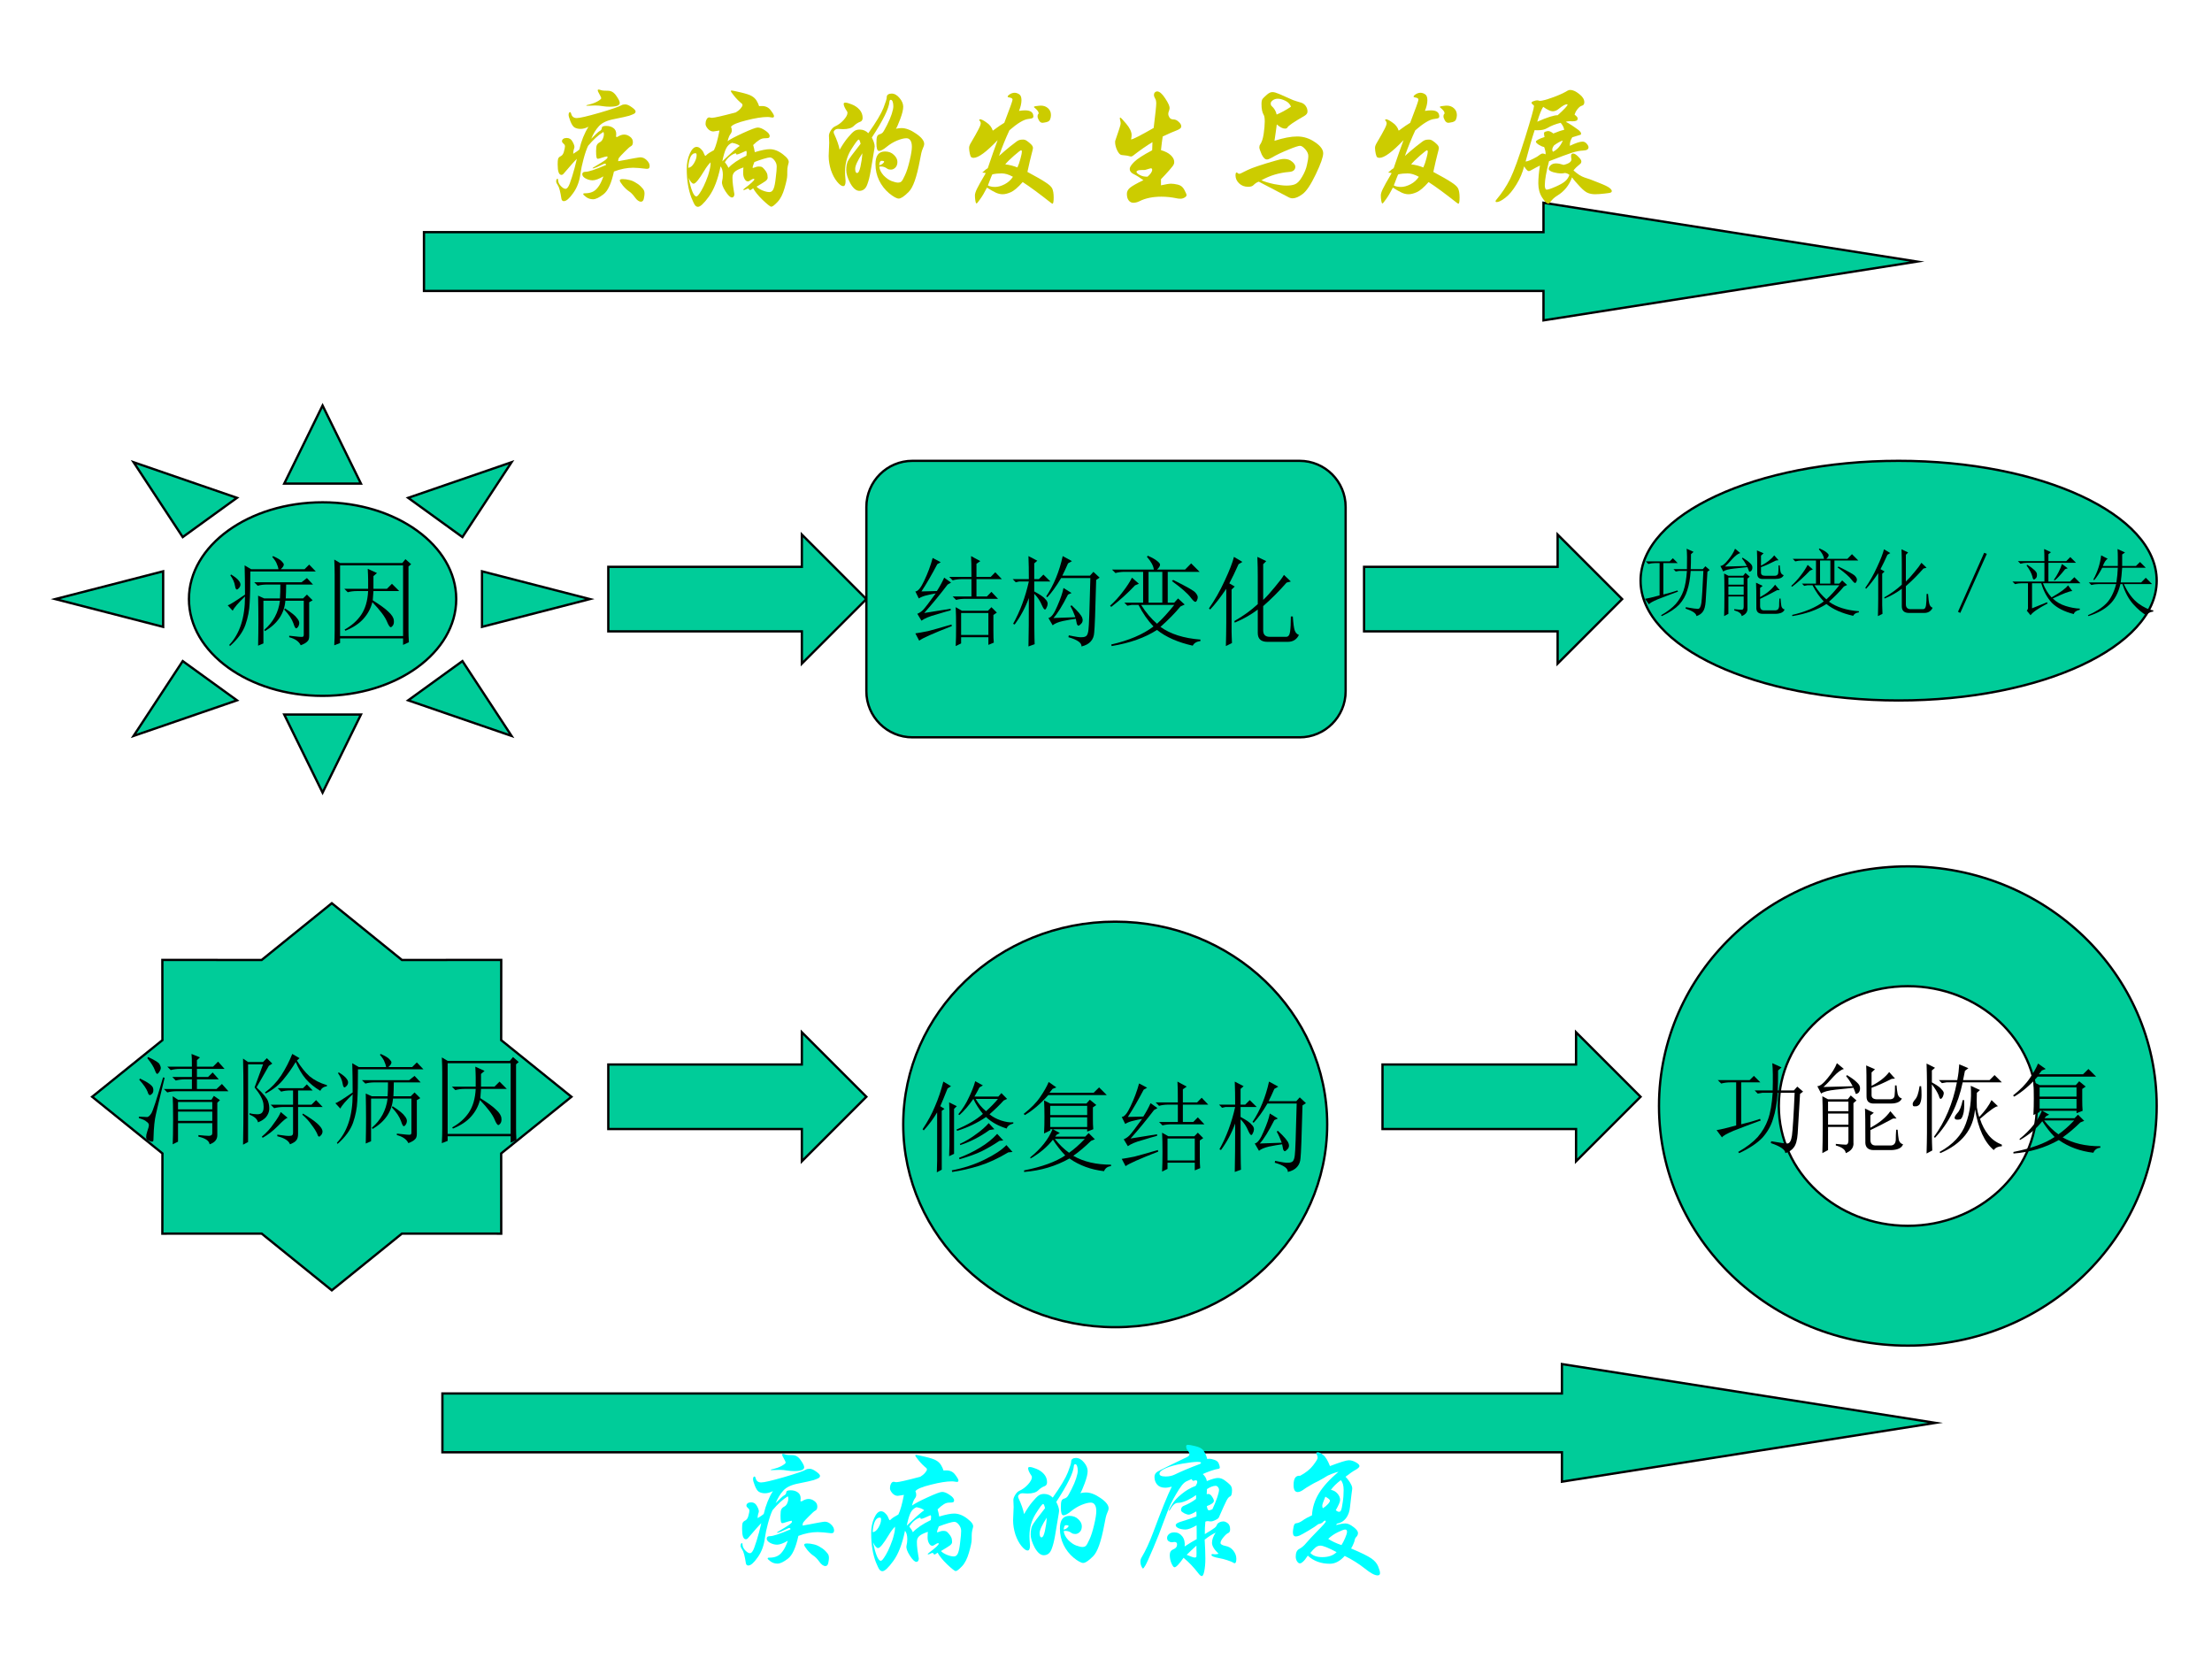 <?xml version="1.0" encoding="UTF-8" standalone="no"?>
<!DOCTYPE svg PUBLIC "-//W3C//DTD SVG 1.1//EN" "http://www.w3.org/Graphics/SVG/1.1/DTD/svg11.dtd">
<svg xmlns="http://www.w3.org/2000/svg" xmlns:xlink="http://www.w3.org/1999/xlink" version="1.1" width="720pt" height="540pt" viewBox="0 0 720 540">
<rect x="0" y="0" width="720" height="540" fill="#808080" stroke="none"/>
<g enable-background="new">
<g>
<g id="Layer-1" data-name="Artifact">
<clipPath id="cp48">
<path transform="matrix(1,0,0,-1,0,540)" d="M 0 0 L 720 0 L 720 540 L 0 540 Z " fill-rule="evenodd"/>
</clipPath>
<g clip-path="url(#cp48)">
<path transform="matrix(1,0,0,-1,0,540)" d="M 0 0 L 720 0 L 720 540 L 0 540 Z " fill="#ffffff" fill-rule="evenodd"/>
</g>
</g>
<g id="Layer-1" data-name="P">
<path transform="matrix(1,0,0,-1,0,540)" d="M 138 464.43 L 502.4 464.43 L 502.4 474 L 624 454.86 L 502.4 435.72 L 502.4 445.29 L 138 445.29 Z " fill="#00cc99" fill-rule="evenodd"/>
<path transform="matrix(1,0,0,-1,0,540)" stroke-width=".75" stroke-linecap="butt" stroke-miterlimit="10" stroke-linejoin="miter" fill="none" stroke="#000000" d="M 138 464.43 L 502.4 464.43 L 502.4 474 L 624 454.86 L 502.4 435.72 L 502.4 445.29 L 138 445.29 Z "/>
</g>
<g id="Layer-1" data-name="P">
<clipPath id="cp49">
<path transform="matrix(1,0,0,-1,0,540)" d="M 0 0 L 720 0 L 720 540 L 0 540 Z " fill-rule="evenodd"/>
</clipPath>
<g clip-path="url(#cp49)">
<symbol id="font_32_9e8">
<path d="M .382 .82 C .407 .82 .427 .808 .444 .783 C .461 .759 .47 .741 .47 .73 C .47 .711 .445 .702 .396 .702 C .379 .702 .362 .703 .344 .706 C .327 .709 .308 .711 .289 .711 L .231 .709 C .225 .709 .222 .71 .222 .711 C .222 .712 .225 .714 .231 .715 C .262 .722 .286 .73 .305 .741 C .324 .752 .333 .76 .333 .764 C .333 .769 .329 .779 .32 .794 C .311 .809 .307 .819 .307 .823 C .307 .827 .309 .829 .313 .829 C .318 .829 .324 .827 .333 .824 C .342 .821 .359 .82 .382 .82 M .458 .299 C .558 .318 .613 .328 .622 .328 C .639 .328 .655 .321 .669 .307 C .684 .293 .691 .278 .691 .263 C .691 .248 .683 .241 .666 .243 C .625 .248 .593 .251 .569 .251 C .524 .251 .477 .242 .427 .223 C .408 .136 .383 .08 .35 .055 C .318 .03 .292 .018 .273 .018 C .254 .018 .237 .023 .222 .034 C .207 .045 .2 .052 .2 .056 C .2 .06 .203 .062 .21 .062 C .233 .062 .252 .065 .267 .072 C .282 .078 .297 .09 .31 .108 C .324 .126 .337 .152 .349 .187 C .316 .168 .289 .158 .27 .158 C .251 .158 .234 .163 .217 .172 C .201 .181 .193 .192 .193 .203 C .193 .215 .201 .221 .217 .221 C .241 .221 .291 .238 .368 .271 C .369 .274 .369 .276 .367 .278 C .365 .28 .363 .281 .36 .281 C .358 .281 .356 .281 .354 .28 C .307 .257 .28 .246 .271 .246 C .27 .246 .269 .246 .269 .247 C .269 .249 .272 .252 .278 .255 C .319 .279 .346 .296 .359 .305 C .372 .315 .379 .322 .379 .325 C .379 .329 .379 .332 .378 .335 C .366 .334 .353 .33 .338 .325 C .323 .32 .313 .317 .308 .317 C .303 .317 .3 .321 .298 .329 C .296 .337 .295 .352 .295 .374 C .295 .397 .297 .412 .301 .419 C .305 .427 .312 .434 .322 .439 C .332 .444 .34 .453 .345 .465 C .35 .477 .353 .488 .353 .497 C .353 .507 .351 .513 .348 .515 C .311 .492 .274 .458 .236 .413 C .224 .388 .213 .355 .202 .314 C .191 .274 .184 .239 .18 .21 C .173 .153 .155 .104 .126 .064 C .098 .024 .075 .004 .057 .004 C .047 .004 .041 .01 .039 .021 C .031 .074 .022 .107 .013 .12 C .004 .133 0 .143 0 .149 C 0 .156 .001 .161 .003 .164 C .005 .168 .007 .17 .01 .17 C .013 .17 .014 .164 .015 .153 C .016 .142 .022 .129 .035 .115 C .048 .102 .059 .095 .069 .095 C .076 .095 .082 .1 .088 .109 C .095 .118 .105 .144 .118 .186 C .131 .228 .143 .272 .153 .317 C .136 .301 .104 .264 .055 .207 C .05 .201 .044 .198 .039 .198 C .02 .198 .011 .224 .011 .276 C .011 .295 .012 .308 .014 .316 C .017 .325 .024 .332 .035 .337 C .046 .343 .054 .355 .058 .373 C .063 .391 .065 .403 .065 .41 C .065 .417 .061 .424 .054 .429 C .047 .435 .043 .441 .043 .447 C .043 .454 .046 .459 .052 .464 C .059 .469 .067 .471 .078 .471 C .097 .471 .111 .462 .12 .445 C .13 .428 .135 .414 .135 .404 C .135 .401 .133 .394 .13 .385 C .127 .376 .126 .365 .126 .354 C .148 .367 .163 .378 .171 .385 C .186 .45 .209 .507 .239 .554 C .218 .543 .198 .538 .18 .538 C .162 .538 .147 .542 .135 .549 C .124 .556 .114 .572 .105 .595 C .096 .618 .092 .634 .092 .641 C .092 .648 .093 .654 .095 .657 C .097 .66 .1 .662 .103 .662 C .106 .662 .109 .658 .111 .65 C .116 .629 .13 .618 .152 .618 C .174 .618 .23 .631 .32 .657 C .41 .683 .464 .702 .483 .713 C .489 .717 .498 .719 .511 .719 C .524 .719 .54 .712 .559 .698 C .578 .685 .587 .674 .587 .667 C .587 .66 .583 .654 .576 .65 C .569 .646 .556 .641 .539 .635 C .522 .63 .486 .622 .431 .611 C .376 .601 .338 .583 .315 .557 C .292 .532 .274 .501 .259 .465 C .292 .498 .311 .516 .318 .52 C .325 .524 .33 .527 .332 .53 C .335 .533 .337 .539 .338 .547 C .339 .556 .35 .56 .37 .56 C .391 .56 .408 .555 .422 .545 C .437 .535 .444 .52 .444 .499 C .444 .493 .443 .487 .442 .48 L .451 .478 C .47 .49 .487 .496 .502 .496 C .517 .496 .532 .491 .546 .48 C .56 .47 .567 .457 .567 .44 C .567 .424 .562 .414 .551 .409 C .544 .406 .529 .392 .506 .369 C .483 .346 .47 .332 .465 .325 C .46 .318 .458 .31 .458 .299 M .492 .167 C .507 .167 .522 .165 .538 .161 C .554 .158 .569 .152 .584 .143 C .599 .135 .613 .125 .626 .112 C .639 .099 .646 .09 .649 .083 C .652 .076 .653 .068 .653 .059 C .653 .05 .651 .038 .648 .023 C .645 .008 .638 0 .627 0 C .612 0 .597 .011 .582 .032 C .567 .053 .552 .068 .538 .077 C .524 .086 .509 .1 .493 .119 C .478 .138 .47 .151 .47 .157 C .47 .164 .477 .167 .492 .167 Z "/>
</symbol>
<symbol id="font_32_62b">
<path d="M .503 .404 C .552 .419 .589 .426 .613 .426 C .646 .426 .679 .413 .711 .388 C .744 .363 .758 .342 .753 .325 C .748 .308 .745 .294 .744 .283 C .743 .272 .743 .257 .743 .236 C .743 .215 .736 .183 .723 .138 C .71 .093 .693 .059 .671 .036 C .649 .013 .634 .001 .625 .001 C .617 .001 .596 .018 .561 .051 C .527 .084 .504 .113 .491 .137 C .479 .128 .471 .123 .468 .123 C .465 .123 .463 .125 .462 .128 C .461 .131 .459 .133 .456 .134 C .453 .135 .45 .135 .447 .134 C .434 .127 .425 .124 .422 .124 C .419 .124 .418 .125 .418 .127 C .418 .128 .421 .131 .427 .136 C .476 .173 .5 .195 .5 .204 C .5 .206 .498 .207 .493 .207 C .489 .207 .479 .202 .464 .192 C .46 .189 .456 .188 .452 .188 C .442 .188 .434 .194 .427 .207 C .42 .22 .417 .234 .417 .25 C .417 .266 .418 .28 .419 .291 C .386 .28 .365 .269 .354 .258 C .343 .247 .338 .234 .338 .217 C .338 .201 .339 .181 .342 .158 C .345 .135 .347 .12 .349 .111 C .351 .102 .352 .096 .352 .091 C .352 .086 .35 .081 .347 .076 C .344 .071 .339 .069 .334 .069 C .322 .069 .306 .084 .286 .115 C .266 .146 .258 .17 .261 .187 C .265 .204 .267 .221 .267 .237 C .267 .265 .261 .286 .25 .299 C .23 .201 .201 .127 .164 .076 C .127 .025 .1 0 .083 0 C .075 0 .068 .004 .062 .011 C .056 .018 .047 .037 .035 .066 C .024 .095 .015 .127 .009 .164 C .003 .201 0 .239 0 .28 C 0 .321 .007 .359 .022 .392 C .037 .426 .054 .443 .073 .443 C .084 .443 .095 .438 .105 .427 C .116 .417 .123 .406 .127 .394 C .132 .383 .135 .377 .137 .377 C .14 .377 .142 .379 .145 .382 C .154 .392 .173 .404 .201 .419 C .216 .449 .229 .497 .242 .564 C .227 .562 .217 .56 .21 .559 C .204 .558 .199 .557 .196 .557 C .181 .557 .168 .564 .156 .577 C .145 .59 .139 .602 .139 .613 C .139 .624 .141 .635 .146 .645 C .151 .656 .158 .661 .167 .661 C .17 .661 .174 .66 .177 .659 C .18 .658 .184 .658 .188 .658 C .203 .658 .261 .671 .363 .698 C .378 .707 .39 .717 .399 .728 C .408 .739 .412 .746 .412 .751 C .412 .756 .411 .76 .408 .762 C .387 .779 .368 .798 .351 .819 C .334 .84 .326 .852 .326 .855 C .326 .858 .328 .86 .331 .86 C .337 .86 .359 .855 .398 .846 C .437 .837 .465 .828 .48 .819 C .496 .81 .508 .798 .516 .785 C .524 .772 .53 .759 .535 .744 C .542 .745 .549 .745 .556 .745 C .584 .745 .606 .734 .621 .713 C .637 .692 .645 .678 .645 .671 C .645 .664 .642 .66 .635 .66 C .629 .66 .623 .661 .618 .662 C .613 .663 .605 .664 .596 .664 C .558 .664 .506 .656 .44 .639 C .375 .623 .337 .607 .327 .591 C .331 .584 .333 .575 .333 .564 C .333 .554 .329 .545 .322 .536 C .315 .527 .308 .51 .302 .485 C .319 .498 .356 .518 .415 .545 C .474 .572 .51 .586 .525 .586 C .54 .586 .559 .579 .58 .564 C .602 .55 .613 .536 .613 .523 C .613 .517 .611 .513 .606 .51 C .602 .508 .593 .507 .579 .507 C .563 .507 .549 .503 .536 .494 C .523 .486 .508 .474 .491 .457 C .496 .44 .5 .423 .503 .404 M .392 .45 C .382 .46 .363 .468 .335 .473 C .316 .466 .302 .452 .292 .433 C .282 .414 .272 .381 .263 .336 C .335 .405 .378 .443 .392 .45 M .441 .378 C .442 .388 .443 .396 .443 .401 C .443 .407 .442 .411 .439 .414 C .4 .396 .378 .387 .371 .387 C .365 .387 .363 .39 .364 .397 C .331 .388 .304 .365 .282 .33 C .294 .315 .303 .301 .308 .288 C .337 .319 .381 .349 .441 .378 M .069 .396 C .036 .4 .016 .364 .011 .289 C .026 .289 .04 .3 .053 .321 C .066 .343 .073 .363 .073 .381 C .073 .388 .072 .393 .069 .396 M .516 .149 C .526 .138 .541 .129 .56 .121 C .58 .113 .597 .109 .611 .109 C .625 .109 .635 .117 .642 .134 C .649 .151 .654 .178 .658 .216 C .663 .254 .665 .281 .665 .298 C .665 .315 .659 .33 .648 .344 C .637 .358 .626 .365 .614 .365 C .607 .365 .592 .362 .569 .355 C .546 .348 .523 .34 .5 .331 C .491 .309 .487 .296 .487 .292 C .487 .289 .488 .287 .489 .287 C .491 .287 .496 .289 .505 .292 C .514 .296 .523 .298 .532 .298 C .541 .298 .549 .297 .554 .295 C .559 .293 .566 .287 .574 .277 C .582 .268 .588 .259 .592 .25 C .596 .241 .598 .23 .598 .215 C .598 .207 .593 .199 .583 .191 C .574 .184 .551 .17 .516 .149 M .176 .329 C .159 .312 .144 .291 .129 .266 C .091 .203 .065 .171 .051 .171 C .04 .171 .028 .185 .013 .214 C .033 .123 .052 .077 .071 .077 C .075 .077 .079 .08 .084 .085 C .089 .09 .097 .102 .108 .12 C .119 .138 .13 .161 .141 .188 C .153 .216 .162 .243 .168 .269 C .175 .295 .177 .315 .176 .329 Z "/>
</symbol>
<symbol id="font_32_768">
<path d="M .497 .516 C .512 .519 .526 .521 .538 .521 C .571 .521 .607 .507 .646 .48 C .686 .453 .706 .427 .706 .404 C .706 .395 .702 .383 .695 .368 C .688 .353 .681 .324 .674 .282 C .651 .159 .624 .081 .591 .049 C .558 .016 .534 0 .518 0 C .503 0 .479 .013 .447 .039 C .416 .065 .391 .097 .373 .134 C .355 .171 .346 .211 .346 .254 C .346 .317 .369 .348 .416 .348 C .443 .348 .465 .34 .482 .323 C .499 .307 .508 .29 .508 .271 C .508 .253 .503 .239 .493 .229 C .483 .219 .472 .214 .46 .214 C .449 .214 .44 .216 .433 .221 C .418 .232 .403 .237 .387 .237 C .382 .237 .377 .236 .374 .235 C .377 .212 .388 .191 .407 .17 C .427 .15 .447 .136 .466 .129 C .486 .122 .501 .118 .511 .118 C .522 .118 .53 .12 .536 .125 C .543 .13 .552 .146 .564 .173 C .577 .2 .588 .236 .599 .282 C .61 .328 .615 .362 .615 .383 C .615 .404 .611 .42 .604 .43 C .597 .441 .587 .446 .574 .446 C .556 .446 .533 .44 .506 .429 C .479 .418 .453 .402 .428 .382 C .404 .362 .385 .352 .372 .352 C .359 .352 .353 .371 .353 .409 C .353 .431 .354 .447 .357 .456 C .36 .466 .366 .472 .376 .475 C .387 .478 .395 .483 .401 .49 C .407 .497 .417 .516 .432 .545 C .447 .574 .458 .601 .466 .625 C .474 .65 .478 .669 .478 .682 C .478 .696 .476 .707 .473 .716 C .47 .725 .465 .73 .459 .73 C .453 .73 .45 .725 .449 .716 C .446 .667 .402 .578 .319 .451 C .333 .424 .34 .402 .34 .385 C .34 .381 .337 .36 .33 .321 L .31 .201 C .303 .161 .295 .13 .287 .109 C .28 .088 .271 .075 .261 .068 C .252 .061 .24 .057 .227 .057 C .203 .057 .181 .076 .16 .113 C .14 .151 .13 .183 .13 .21 C .13 .237 .134 .259 .141 .275 C .149 .292 .181 .335 .236 .405 C .231 .426 .227 .436 .222 .436 C .215 .436 .197 .411 .166 .362 C .136 .313 .121 .258 .121 .199 C .121 .183 .122 .169 .123 .156 C .124 .144 .125 .135 .125 .129 C .125 .104 .119 .092 .107 .092 C .095 .092 .08 .103 .062 .125 C .044 .147 .029 .175 .017 .21 C .006 .245 0 .28 0 .315 L .004 .413 L .002 .465 C .002 .475 .006 .487 .015 .502 C .024 .517 .034 .527 .044 .532 C .069 .543 .091 .559 .11 .58 C .129 .601 .139 .619 .139 .634 C .139 .638 .138 .641 .136 .644 C .119 .669 .111 .687 .111 .7 C .111 .706 .115 .709 .124 .709 C .133 .709 .149 .705 .171 .696 C .194 .687 .213 .674 .228 .657 C .243 .64 .251 .62 .251 .597 C .251 .582 .245 .572 .234 .568 C .217 .562 .2 .551 .185 .536 C .17 .521 .143 .513 .106 .513 L .07 .515 C .06 .515 .052 .512 .046 .507 C .04 .502 .037 .497 .037 .492 C .037 .487 .038 .484 .039 .481 C .061 .434 .075 .394 .081 .361 C .104 .4 .124 .43 .143 .452 C .162 .475 .177 .49 .188 .498 C .199 .506 .213 .51 .229 .51 C .254 .51 .276 .501 .293 .483 C .352 .566 .389 .629 .405 .67 C .421 .711 .429 .737 .429 .747 C .429 .758 .432 .765 .439 .769 C .446 .774 .454 .776 .465 .776 C .486 .776 .506 .765 .524 .743 C .542 .722 .551 .7 .551 .679 C .551 .658 .544 .628 .529 .588 C .514 .549 .504 .525 .497 .516 M .249 .335 C .214 .281 .196 .243 .196 .22 C .196 .211 .197 .204 .199 .198 C .202 .192 .205 .189 .21 .189 C .22 .189 .228 .205 .235 .236 C .242 .268 .247 .301 .249 .335 M .373 .247 C .383 .248 .392 .252 .399 .258 C .406 .264 .41 .269 .41 .273 C .41 .277 .403 .279 .39 .279 C .385 .279 .382 .276 .379 .271 C .377 .266 .375 .258 .373 .247 Z "/>
</symbol>
<symbol id="font_32_802">
<path d="M .431 .235 C .496 .2 .54 .175 .565 .158 C .59 .142 .607 .127 .614 .113 C .621 .098 .625 .076 .625 .046 C .625 .015 .622 0 .616 0 C .614 0 .61 .003 .603 .008 C .518 .075 .449 .126 .396 .16 C .361 .12 .331 .095 .308 .085 C .285 .075 .265 .07 .248 .07 C .231 .07 .214 .074 .197 .082 C .181 .089 .159 .102 .132 .119 C .113 .082 .096 .053 .081 .033 C .066 .012 .058 .002 .055 .002 C .051 .002 .048 .009 .046 .023 C .044 .037 .043 .05 .043 .062 C .043 .073 .048 .089 .057 .108 C .066 .127 .088 .167 .123 .226 C .116 .229 .107 .23 .097 .23 C .115 .247 .129 .258 .138 .263 C .167 .35 .192 .419 .211 .47 C .128 .383 .069 .339 .033 .339 C .028 .339 .022 .34 .017 .343 C .012 .346 .008 .356 .005 .371 C .002 .386 0 .4 0 .411 C 0 .422 .003 .432 .008 .441 C .039 .493 .059 .53 .07 .551 C .081 .572 .086 .587 .086 .594 C .086 .601 .084 .607 .08 .61 C .077 .614 .075 .617 .075 .62 C .075 .623 .077 .624 .081 .624 C .091 .624 .107 .616 .129 .6 C .152 .585 .167 .565 .175 .54 C .214 .569 .243 .588 .26 .598 C .301 .704 .321 .761 .321 .769 C .321 .778 .313 .783 .298 .785 C .289 .786 .285 .788 .285 .792 C .285 .796 .29 .802 .301 .809 C .312 .816 .324 .82 .336 .82 C .348 .82 .359 .816 .37 .809 C .381 .802 .387 .788 .387 .765 C .387 .742 .381 .716 .369 .686 C .386 .689 .401 .69 .414 .69 C .455 .69 .475 .675 .475 .644 C .475 .639 .472 .635 .467 .632 C .462 .63 .452 .628 .435 .626 C .403 .622 .357 .594 .298 .543 C .271 .485 .245 .422 .221 .353 C .251 .38 .278 .403 .303 .423 C .328 .443 .344 .455 .351 .46 C .358 .465 .365 .469 .372 .471 C .379 .473 .388 .474 .399 .474 C .41 .474 .42 .47 .429 .463 C .439 .456 .449 .448 .458 .439 C .467 .43 .472 .421 .472 .411 C .472 .406 .468 .39 .461 .364 C .454 .338 .444 .295 .431 .235 M .357 .268 C .366 .288 .374 .31 .38 .335 C .387 .36 .39 .377 .39 .384 C .39 .391 .388 .395 .384 .395 C .38 .395 .363 .382 .333 .356 C .304 .331 .282 .309 .267 .291 C .3 .287 .33 .279 .357 .268 M .324 .199 C .293 .216 .266 .224 .241 .224 C .217 .224 .194 .222 .172 .217 C .169 .214 .158 .186 .139 .135 C .152 .128 .17 .124 .192 .124 C .214 .124 .238 .131 .263 .144 C .288 .157 .309 .176 .324 .199 M .605 .655 C .605 .644 .603 .634 .599 .624 C .596 .614 .587 .607 .572 .603 C .557 .6 .547 .598 .542 .598 C .532 .598 .523 .604 .516 .616 C .509 .628 .506 .638 .506 .645 C .506 .653 .507 .658 .51 .661 C .513 .664 .514 .666 .514 .669 C .514 .68 .503 .694 .482 .711 C .48 .712 .479 .714 .479 .715 C .479 .718 .486 .721 .5 .722 C .514 .724 .524 .725 .531 .725 C .552 .725 .57 .718 .584 .705 C .598 .692 .605 .676 .605 .655 Z "/>
</symbol>
<symbol id="font_32_ef6">
<path d="M .339 .129 C .375 .137 .4 .141 .413 .141 C .426 .141 .443 .139 .464 .134 C .485 .129 .5 .117 .511 .097 C .522 .076 .528 .063 .528 .057 C .528 .05 .523 .044 .514 .039 C .505 .033 .494 .03 .483 .03 C .472 .03 .463 .031 .455 .033 C .417 .041 .379 .045 .342 .045 C .279 .045 .224 .034 .179 .011 C .164 .004 .15 0 .135 0 C .121 0 .109 .006 .1 .018 C .091 .03 .087 .046 .087 .067 C .087 .083 .095 .098 .11 .111 C .126 .124 .159 .143 .209 .167 C .18 .188 .156 .203 .137 .212 C .118 .221 .108 .234 .108 .25 C .108 .263 .119 .28 .141 .302 C .164 .325 .208 .353 .274 .388 L .276 .448 C .237 .425 .189 .392 .131 .347 C .126 .344 .122 .342 .118 .342 C .115 .342 .109 .343 .102 .345 C .095 .348 .077 .35 .048 .353 C .037 .354 .026 .366 .015 .388 C .005 .41 0 .43 0 .449 C 0 .454 .001 .458 .002 .461 C .028 .535 .041 .576 .041 .585 C .041 .594 .04 .601 .038 .608 C .036 .615 .035 .621 .035 .624 C .035 .628 .036 .63 .038 .63 C .042 .63 .057 .614 .083 .583 C .109 .552 .122 .524 .122 .501 C .122 .492 .121 .481 .118 .468 C .133 .469 .189 .498 .285 .553 C .298 .656 .304 .717 .304 .734 C .304 .751 .301 .764 .295 .772 C .29 .781 .287 .789 .287 .796 C .287 .804 .289 .81 .293 .815 C .298 .82 .304 .823 .311 .823 C .328 .823 .348 .806 .37 .772 C .392 .739 .403 .715 .403 .7 C .403 .693 .4 .683 .395 .67 C .394 .666 .393 .661 .393 .654 C .393 .648 .396 .64 .402 .63 C .408 .621 .418 .616 .431 .616 C .445 .616 .458 .61 .47 .598 C .483 .587 .489 .575 .489 .564 C .489 .553 .478 .544 .455 .535 C .433 .527 .399 .512 .352 .49 C .349 .471 .344 .438 .339 .389 C .37 .38 .394 .368 .411 .352 C .428 .336 .437 .319 .437 .302 C .437 .295 .436 .289 .433 .283 C .431 .277 .42 .263 .4 .24 C .381 .218 .36 .196 .339 .174 L .339 .129 M .24 .193 C .263 .213 .274 .23 .274 .244 C .274 .251 .271 .255 .264 .255 C .262 .255 .256 .253 .246 .25 C .236 .247 .228 .244 .223 .243 C .218 .242 .209 .242 .196 .242 C .183 .242 .173 .241 .167 .238 C .161 .235 .158 .232 .158 .229 C .158 .222 .166 .214 .183 .205 C .2 .196 .219 .192 .24 .193 Z "/>
</symbol>
<symbol id="font_32_1293">
<path d="M .288 .425 C .353 .446 .409 .457 .456 .457 C .503 .457 .547 .443 .587 .415 C .628 .388 .648 .36 .648 .333 C .648 .306 .63 .254 .593 .177 C .556 .1 .524 .052 .495 .031 C .467 .01 .443 0 .422 0 C .411 0 .4 .003 .39 .009 L .172 .123 C .159 .119 .145 .11 .131 .096 C .124 .089 .111 .085 .094 .085 C .067 .085 .045 .093 .027 .11 C .009 .127 0 .147 0 .169 C 0 .184 .003 .191 .009 .191 C .011 .191 .013 .189 .016 .186 C .019 .183 .023 .181 .028 .181 C .033 .181 .044 .186 .061 .195 C .078 .204 .099 .214 .122 .223 C .146 .232 .183 .245 .233 .26 C .284 .275 .315 .284 .328 .287 C .341 .29 .352 .291 .361 .291 C .384 .291 .403 .284 .418 .271 C .434 .258 .442 .245 .442 .233 C .442 .222 .438 .213 .43 .206 C .423 .2 .412 .196 .398 .195 C .322 .189 .253 .168 .191 .133 C .217 .122 .248 .113 .285 .105 C .322 .098 .352 .094 .377 .094 C .402 .094 .423 .097 .44 .104 C .457 .111 .475 .129 .492 .159 C .51 .189 .522 .218 .528 .247 C .535 .276 .538 .298 .538 .313 C .538 .328 .531 .345 .516 .362 C .501 .379 .488 .388 .477 .388 C .466 .388 .437 .379 .392 .36 C .347 .342 .304 .322 .265 .299 C .251 .291 .24 .287 .232 .287 C .218 .287 .205 .3 .193 .325 C .182 .351 .176 .368 .176 .376 C .176 .385 .178 .392 .183 .399 C .194 .415 .203 .441 .208 .476 C .213 .511 .216 .542 .216 .567 C .216 .593 .213 .61 .208 .617 C .203 .625 .199 .636 .196 .65 C .193 .664 .192 .68 .192 .698 C .192 .716 .195 .729 .201 .736 C .208 .744 .218 .754 .232 .766 C .247 .779 .26 .785 .273 .785 C .286 .785 .302 .78 .323 .771 C .376 .748 .41 .733 .425 .726 C .441 .72 .458 .715 .475 .71 C .493 .706 .507 .698 .517 .685 C .527 .672 .532 .658 .532 .641 C .532 .628 .524 .618 .509 .609 C .434 .566 .392 .538 .384 .524 C .381 .518 .375 .515 .366 .515 C .349 .515 .329 .525 .305 .546 C .301 .512 .295 .472 .288 .425 M .41 .677 C .403 .696 .389 .711 .368 .721 C .347 .731 .329 .736 .313 .736 C .298 .736 .285 .732 .275 .724 C .265 .717 .26 .709 .26 .701 C .26 .693 .262 .687 .267 .682 C .286 .665 .299 .644 .304 .619 C .337 .633 .373 .652 .41 .677 Z "/>
</symbol>
<symbol id="font_32_131d">
<path d="M .576 .245 C .606 .218 .633 .201 .657 .193 C .682 .186 .716 .173 .76 .155 C .804 .138 .831 .125 .842 .116 C .853 .107 .859 .099 .859 .094 C .859 .088 .857 .084 .852 .082 C .848 .079 .833 .077 .806 .074 C .779 .071 .756 .069 .736 .069 C .717 .069 .699 .072 .684 .078 C .669 .083 .648 .099 .623 .126 C .598 .153 .578 .175 .565 .194 C .544 .135 .508 .09 .455 .058 C .434 .045 .417 .029 .404 .01 C .4 .003 .395 0 .389 0 C .378 0 .363 .015 .344 .045 C .325 .075 .316 .11 .316 .149 C .316 .188 .32 .232 .328 .281 C .315 .275 .292 .263 .26 .245 C .254 .242 .249 .24 .245 .24 C .237 .24 .226 .252 .211 .275 C .2 .23 .181 .185 .154 .141 C .127 .097 .1 .064 .072 .043 C .045 .022 .023 .011 .008 .011 C .003 .011 0 .013 0 .017 C 0 .02 .002 .025 .007 .03 C .046 .076 .08 .127 .108 .183 C .136 .24 .172 .34 .217 .483 C .262 .627 .284 .706 .284 .72 C .284 .723 .283 .726 .281 .727 C .271 .734 .266 .74 .266 .745 C .266 .75 .271 .754 .281 .757 C .292 .761 .3 .763 .306 .763 C .313 .763 .319 .762 .326 .759 C .343 .759 .373 .767 .418 .783 C .463 .799 .502 .816 .533 .835 C .539 .838 .545 .84 .552 .84 C .571 .84 .593 .83 .618 .81 C .643 .791 .656 .77 .656 .749 C .656 .735 .65 .726 .637 .723 C .629 .721 .619 .714 .608 .701 C .597 .688 .589 .674 .584 .657 C .599 .646 .607 .637 .607 .629 C .607 .622 .604 .616 .598 .613 C .592 .61 .582 .608 .568 .608 L .549 .609 C .536 .609 .526 .607 .519 .604 C .532 .598 .548 .589 .567 .576 C .586 .563 .599 .554 .606 .549 C .614 .544 .62 .538 .625 .532 C .63 .527 .632 .522 .632 .518 C .632 .514 .631 .511 .629 .509 C .627 .508 .618 .505 .603 .501 C .588 .497 .576 .493 .567 .49 C .554 .47 .548 .449 .549 .427 C .593 .448 .624 .458 .643 .458 C .655 .458 .665 .453 .674 .442 C .683 .432 .687 .423 .687 .416 C .687 .401 .674 .393 .647 .392 C .621 .391 .594 .385 .565 .376 C .536 .367 .48 .346 .395 .313 C .374 .232 .364 .173 .364 .136 C .364 .114 .369 .103 .378 .103 C .388 .103 .41 .11 .444 .125 C .478 .14 .502 .154 .515 .166 C .529 .178 .539 .193 .546 .212 C .535 .221 .523 .226 .511 .226 C .508 .226 .504 .225 .501 .224 C .498 .223 .491 .223 .478 .223 C .466 .223 .449 .226 .426 .232 C .404 .239 .393 .247 .393 .256 C .393 .266 .398 .275 .408 .284 C .418 .293 .431 .297 .447 .297 C .463 .297 .482 .293 .503 .286 C .542 .295 .561 .309 .561 .328 C .561 .331 .56 .334 .559 .338 C .558 .343 .558 .347 .558 .351 C .558 .364 .563 .37 .573 .37 C .584 .37 .596 .362 .611 .347 C .626 .332 .634 .321 .634 .312 C .634 .304 .631 .297 .624 .292 C .605 .277 .589 .262 .576 .245 M .459 .653 C .508 .697 .532 .723 .532 .731 C .532 .733 .53 .734 .527 .734 C .515 .734 .495 .723 .468 .701 C .453 .688 .437 .682 .422 .682 C .407 .682 .383 .693 .352 .715 C .339 .696 .325 .66 .308 .605 C .383 .638 .434 .654 .459 .653 M .507 .545 C .505 .562 .496 .58 .481 .597 C .444 .588 .41 .575 .38 .557 C .363 .547 .341 .542 .312 .542 C .304 .542 .296 .542 .289 .543 C .267 .476 .245 .399 .222 .311 C .237 .311 .265 .323 .306 .346 C .327 .362 .34 .37 .347 .37 C .354 .37 .362 .368 .37 .364 C .371 .379 .367 .397 .359 .418 C .347 .42 .334 .426 .319 .435 C .305 .444 .298 .452 .298 .457 C .298 .466 .319 .478 .362 .492 C .359 .504 .358 .513 .358 .519 C .358 .526 .362 .53 .37 .532 C .379 .535 .385 .536 .389 .536 C .399 .536 .412 .53 .427 .518 C .46 .532 .487 .541 .507 .545 M .497 .466 C .48 .461 .458 .449 .432 .43 C .423 .417 .419 .407 .419 .399 C .419 .392 .421 .386 .425 .383 C .457 .4 .481 .427 .497 .466 Z "/>
</symbol>
<use xlink:href="#font_32_9e8" transform="matrix(44.04,0,0,-44.04,181.033,65.648)" fill="#cccc00"/>
<use xlink:href="#font_32_62b" transform="matrix(44.04,0,0,-44.04,223.532,67.322)" fill="#cccc00"/>
<use xlink:href="#font_32_768" transform="matrix(44.04,0,0,-44.04,269.73,64.635)" fill="#cccc00"/>
<use xlink:href="#font_32_802" transform="matrix(44.04,0,0,-44.04,315.443,66.309)" fill="#cccc00"/>
<use xlink:href="#font_32_ef6" transform="matrix(44.04,0,0,-44.04,362.963,66.001)" fill="#cccc00"/>
<use xlink:href="#font_32_1293" transform="matrix(44.04,0,0,-44.04,402.158,64.547)" fill="#cccc00"/>
<use xlink:href="#font_32_802" transform="matrix(44.04,0,0,-44.04,447.563,66.309)" fill="#cccc00"/>
<use xlink:href="#font_32_131d" transform="matrix(44.04,0,0,-44.04,486.803,66.265)" fill="#cccc00"/>
</g>
</g>
<g id="Layer-1" data-name="P">
<path transform="matrix(1,0,0,-1,0,540)" d="M 192 345 L 156.89 335.96 L 156.89 354.04 Z M 166.51 389.55 L 150.52 365.18 L 132.86 377.96 Z M 105 408 L 117.49 382.58 L 92.515 382.58 Z M 43.48 389.55 L 77.137 377.96 L 59.48 365.18 Z M 18 345 L 53.108 354.04 L 53.108 335.96 Z M 43.48 300.46 L 59.48 324.82 L 77.137 312.04 Z M 105 282 L 92.515 307.42 L 117.49 307.42 Z M 166.51 300.46 L 132.86 312.04 L 150.52 324.82 Z M 61.5 345 C 61.5 362.4 80.976 376.5 105 376.5 C 129.02 376.5 148.5 362.4 148.5 345 C 148.5 327.6 129.02 313.5 105 313.5 C 80.976 313.5 61.5 327.6 61.5 345 Z " fill="#00cc99" fill-rule="evenodd"/>
<path transform="matrix(1,0,0,-1,0,540)" stroke-width=".75" stroke-linecap="butt" stroke-miterlimit="10" stroke-linejoin="miter" fill="none" stroke="#000000" d="M 192 345 L 156.89 335.96 L 156.89 354.04 Z M 166.51 389.55 L 150.52 365.18 L 132.86 377.96 Z M 105 408 L 117.49 382.58 L 92.515 382.58 Z M 43.48 389.55 L 77.137 377.96 L 59.48 365.18 Z M 18 345 L 53.108 354.04 L 53.108 335.96 Z M 43.48 300.46 L 59.48 324.82 L 77.137 312.04 Z M 105 282 L 92.515 307.42 L 117.49 307.42 Z M 166.51 300.46 L 132.86 312.04 L 150.52 324.82 Z M 61.5 345 C 61.5 362.4 80.976 376.5 105 376.5 C 129.02 376.5 148.5 362.4 148.5 345 C 148.5 327.6 129.02 313.5 105 313.5 C 80.976 313.5 61.5 327.6 61.5 345 Z "/>
</g>
<g id="Layer-1" data-name="P">
<clipPath id="cp51">
<path transform="matrix(1,0,0,-1,0,540)" d="M 0 0 L 720 0 L 720 540 L 0 540 Z " fill-rule="evenodd"/>
</clipPath>
<g clip-path="url(#cp51)">
<symbol id="font_34_2bf5">
<path d="M .172 .82 L .238 .781 L .516 .781 C .513 .799 .508 .816 .5 .832 C .495 .85 .479 .875 .453 .906 L .461 .914 C .508 .893 .538 .875 .551 .859 C .564 .846 .57 .836 .57 .828 C .57 .815 .56 .799 .539 .781 L .781 .781 L .828 .828 L .895 .758 L .23 .758 C .23 .615 .228 .507 .223 .434 C .22 .363 .206 .29 .18 .215 C .154 .142 .102 .07 .023 0 L .016 .012 C .122 .124 .176 .288 .176 .504 C .108 .439 .066 .391 .051 .359 L 0 .414 C .021 .419 .079 .456 .176 .523 C .176 .643 .174 .742 .172 .82 M .035 .727 C .074 .703 .1 .682 .113 .664 C .126 .648 .132 .633 .129 .617 C .126 .602 .117 .589 .102 .578 C .089 .568 .079 .579 .074 .613 C .069 .647 .053 .682 .027 .719 L .035 .727 M .625 .105 C .708 .095 .754 .091 .762 .094 C .77 .096 .773 .104 .773 .117 L .773 .461 L .586 .461 C .576 .331 .507 .228 .379 .152 L .371 .164 C .462 .242 .516 .341 .531 .461 L .363 .461 L .363 .027 L .309 .004 C .311 .087 .312 .171 .312 .254 C .312 .34 .311 .426 .309 .512 L .371 .484 L .531 .484 C .534 .526 .535 .573 .535 .625 L .398 .625 C .365 .625 .333 .621 .305 .613 L .27 .648 L .75 .648 L .805 .691 L .867 .625 L .594 .625 C .594 .57 .592 .523 .59 .484 L .766 .484 L .805 .523 L .863 .465 L .828 .445 L .828 .102 C .828 .076 .822 .057 .809 .047 C .798 .034 .776 .021 .742 .008 C .724 .047 .685 .074 .625 .09 L .625 .105 M .582 .383 C .65 .339 .69 .306 .703 .285 C .719 .267 .727 .25 .727 .234 C .727 .221 .723 .208 .715 .195 C .707 .185 .701 .18 .695 .18 C .688 .18 .678 .197 .668 .23 C .652 .275 .621 .322 .574 .371 L .582 .383 Z "/>
</symbol>
<symbol id="font_34_d10">
<path d="M .344 .668 C .344 .699 .342 .736 .34 .777 L .434 .734 L .398 .703 L .398 .574 L .535 .574 L .586 .625 L .66 .551 L .398 .551 C .396 .517 .393 .486 .391 .457 C .466 .41 .52 .371 .551 .34 C .585 .309 .603 .28 .605 .254 C .608 .23 .604 .212 .594 .199 C .586 .189 .579 .184 .574 .184 C .564 .184 .551 .203 .535 .242 C .514 .292 .465 .357 .387 .438 C .371 .375 .341 .319 .297 .27 C .253 .22 .191 .18 .113 .148 L .105 .16 C .176 .199 .232 .249 .273 .309 C .315 .371 .339 .452 .344 .551 L .23 .551 C .197 .551 .165 .547 .137 .539 L .102 .574 L .344 .574 L .344 .668 M 0 .871 L .059 .836 L .691 .836 L .723 .875 L .781 .824 L .754 .801 L .754 .152 C .754 .116 .755 .076 .758 .031 L .699 .004 L .699 .07 L .059 .07 L .059 .023 L 0 0 C .003 .052 .004 .102 .004 .148 L .004 .719 C .004 .758 .003 .809 0 .871 M .059 .812 L .059 .094 L .699 .094 L .699 .812 L .059 .812 Z "/>
</symbol>
<use xlink:href="#font_34_2bf5" transform="matrix(32.04,0,0,-32.04,74.11,210.294)"/>
<use xlink:href="#font_34_d10" transform="matrix(32.04,0,0,-32.04,108.803,210.043)"/>
</g>
</g>
<g id="Layer-1" data-name="P">
<path transform="matrix(1,0,0,-1,0,540)" d="M 198 355.5 L 261 355.5 L 261 366 L 282 345 L 261 324 L 261 334.5 L 198 334.5 Z " fill="#00cc99" fill-rule="evenodd"/>
<path transform="matrix(1,0,0,-1,0,540)" stroke-width=".75" stroke-linecap="butt" stroke-miterlimit="10" stroke-linejoin="miter" fill="none" stroke="#000000" d="M 198 355.5 L 261 355.5 L 261 366 L 282 345 L 261 324 L 261 334.5 L 198 334.5 Z "/>
</g>
<g id="Layer-1" data-name="P">
<path transform="matrix(1,0,0,-1,0,540)" d="M 282 375 C 282 383.28 288.72 390 297 390 L 423 390 C 431.28 390 438 383.28 438 375 L 438 315 C 438 306.72 431.28 300 423 300 L 297 300 C 288.72 300 282 306.72 282 315 Z " fill="#00cc99" fill-rule="evenodd"/>
<path transform="matrix(1,0,0,-1,0,540)" stroke-width=".75" stroke-linecap="butt" stroke-miterlimit="10" stroke-linejoin="miter" fill="none" stroke="#000000" d="M 282 375 C 282 383.28 288.72 390 297 390 L 423 390 C 431.28 390 438 383.28 438 375 L 438 315 C 438 306.72 431.28 300 423 300 L 297 300 C 288.72 300 282 306.72 282 315 Z "/>
</g>
<g id="Layer-1" data-name="P">
<clipPath id="cp53">
<path transform="matrix(1,0,0,-1,0,540)" d="M 0 0 L 720 0 L 720 540 L 0 540 Z " fill-rule="evenodd"/>
</clipPath>
<g clip-path="url(#cp53)">
<symbol id="font_34_3503">
<path d="M .57 .703 C .57 .81 .569 .88 .566 .914 L .66 .863 L .621 .836 L .621 .703 L .766 .703 L .812 .75 L .879 .68 L .621 .68 L .621 .504 L .727 .504 L .773 .551 L .84 .48 L .508 .48 C .474 .48 .443 .477 .414 .469 L .379 .504 L .57 .504 L .57 .68 L .473 .68 C .439 .68 .408 .676 .379 .668 L .344 .703 L .57 .703 M .41 0 C .413 .057 .414 .124 .414 .199 C .414 .275 .413 .34 .41 .395 L .473 .359 L .738 .359 L .773 .395 L .828 .34 L .793 .316 L .793 .156 C .793 .099 .794 .059 .797 .035 L .742 .012 L .742 .09 L .465 .09 L .465 .027 L .41 0 M .465 .336 L .465 .113 L .742 .113 L .742 .336 L .465 .336 M .09 .336 L .359 .379 L .359 .363 C .328 .355 .279 .341 .211 .32 C .143 .302 .094 .281 .062 .258 L .02 .328 C .04 .336 .06 .349 .078 .367 C .096 .385 .139 .441 .207 .535 C .176 .53 .146 .523 .117 .516 C .089 .51 .061 .5 .035 .484 L 0 .555 C .026 .555 .056 .591 .09 .664 C .126 .74 .155 .816 .176 .895 L .258 .852 L .223 .832 C .168 .728 .115 .635 .062 .555 L .219 .559 C .25 .608 .275 .654 .293 .695 L .363 .645 L .328 .625 C .255 .529 .176 .432 .09 .336 M .039 .055 L 0 .129 C .036 .134 .079 .142 .129 .152 C .181 .165 .26 .188 .367 .219 L .371 .203 C .178 .128 .068 .078 .039 .055 Z "/>
</symbol>
<symbol id="font_34_1db4">
<path d="M .492 .695 C .445 .615 .398 .549 .352 .5 L .34 .508 C .418 .625 .474 .762 .508 .918 L .602 .867 L .562 .844 C .542 .797 .522 .755 .504 .719 L .785 .719 L .82 .758 L .883 .699 L .848 .676 C .84 .358 .833 .18 .828 .141 C .826 .104 .814 .074 .793 .051 C .772 .027 .741 .01 .699 0 C .702 .036 .658 .068 .566 .094 L .57 .113 C .641 .098 .685 .091 .703 .094 C .724 .094 .74 .099 .75 .109 C .76 .12 .767 .141 .77 .172 C .775 .203 .781 .378 .789 .695 L .492 .695 M .414 .289 L .637 .297 C .621 .341 .604 .379 .586 .41 L .598 .418 C .663 .358 .699 .315 .707 .289 C .715 .266 .711 .246 .695 .23 C .682 .217 .673 .211 .668 .211 C .663 .211 .658 .216 .652 .227 C .65 .237 .646 .255 .641 .281 C .602 .276 .557 .268 .508 .258 C .461 .247 .427 .233 .406 .215 L .363 .289 C .392 .294 .422 .335 .453 .41 C .487 .488 .508 .549 .516 .594 L .598 .543 L .562 .527 C .503 .41 .453 .331 .414 .289 M .219 .535 C .219 .251 .22 .081 .223 .023 L .16 0 C .163 .117 .164 .281 .164 .492 C .128 .393 .079 .303 .02 .223 L .004 .23 C .074 .355 .128 .499 .164 .66 L .066 .66 L .031 .652 L 0 .684 L .164 .684 C .164 .77 .163 .848 .16 .918 L .25 .871 L .219 .844 L .219 .684 L .266 .684 L .312 .73 L .383 .66 L .219 .66 L .219 .559 C .281 .525 .319 .499 .332 .48 C .348 .465 .355 .449 .355 .434 C .355 .423 .352 .41 .344 .395 C .339 .382 .333 .375 .328 .375 C .32 .375 .31 .389 .297 .418 C .279 .462 .253 .501 .219 .535 Z "/>
</symbol>
<symbol id="font_34_a08">
<path d="M .391 .754 L .391 .441 L .531 .441 L .531 .754 L .391 .754 M .02 .777 L .445 .777 C .44 .816 .417 .859 .375 .906 L .383 .918 C .43 .897 .462 .879 .48 .863 C .499 .848 .508 .836 .508 .828 C .508 .812 .497 .796 .477 .777 L .762 .777 L .824 .84 L .91 .754 L .586 .754 L .586 .441 L .652 .441 L .691 .484 L .758 .422 L .715 .402 C .66 .335 .592 .266 .512 .195 C .613 .122 .749 .079 .918 .066 L .918 .051 C .879 .046 .853 .03 .84 .004 C .689 .038 .568 .091 .477 .164 C .357 .086 .203 .031 .016 0 L .012 .016 C .191 .057 .335 .118 .441 .199 C .384 .259 .333 .332 .289 .418 L .219 .418 L .176 .41 L .145 .441 L .336 .441 L .336 .754 L .148 .754 C .115 .754 .083 .75 .055 .742 L .02 .777 M .316 .418 C .363 .342 .417 .279 .477 .227 C .529 .273 .587 .337 .652 .418 L .316 .418 M .223 .695 L .293 .633 L .254 .617 C .178 .536 .098 .464 .012 .398 L 0 .41 C .047 .452 .09 .499 .129 .551 C .171 .605 .202 .654 .223 .695 M .641 .672 C .779 .604 .854 .561 .867 .543 C .883 .525 .891 .509 .891 .496 C .891 .486 .888 .475 .883 .465 C .878 .454 .872 .449 .867 .449 C .857 .449 .841 .464 .82 .492 C .789 .534 .725 .59 .629 .66 L .641 .672 Z "/>
</symbol>
<symbol id="font_34_946">
<path d="M .172 0 C .174 .083 .176 .163 .176 .238 L .176 .582 C .118 .496 .064 .426 .012 .371 L 0 .383 C .057 .464 .111 .557 .16 .664 C .21 .771 .241 .852 .254 .906 L .34 .855 L .301 .832 C .267 .757 .236 .691 .207 .637 L .262 .605 L .23 .574 L .23 .148 C .23 .12 .232 .081 .234 .031 L .172 0 M .496 .426 L .496 .707 C .496 .764 .495 .831 .492 .906 L .582 .863 L .551 .832 L .551 .469 C .587 .503 .626 .546 .668 .598 C .712 .65 .743 .691 .762 .723 L .832 .656 L .789 .645 C .714 .559 .634 .479 .551 .406 L .551 .16 C .551 .116 .573 .094 .617 .094 L .785 .094 C .806 .094 .819 .111 .824 .145 C .829 .178 .832 .23 .832 .301 L .852 .301 C .857 .23 .863 .184 .871 .16 C .879 .137 .893 .121 .914 .113 C .891 .066 .853 .043 .801 .043 L .594 .043 C .529 .043 .496 .073 .496 .133 L .496 .371 C .428 .319 .35 .275 .262 .238 L .258 .254 C .349 .306 .428 .363 .496 .426 Z "/>
</symbol>
<use xlink:href="#font_34_3503" transform="matrix(32.04,0,0,-32.04,297.942,210.294)"/>
<use xlink:href="#font_34_1db4" transform="matrix(32.04,0,0,-32.04,329.631,210.419)"/>
<use xlink:href="#font_34_a08" transform="matrix(32.04,0,0,-32.04,361.32,210.294)"/>
<use xlink:href="#font_34_946" transform="matrix(32.04,0,0,-32.04,393.509,210.294)"/>
</g>
</g>
<g id="Layer-1" data-name="P">
<path transform="matrix(1,0,0,-1,0,540)" d="M 534 351 C 534 372.54 571.61 390 618 390 C 664.39 390 702 372.54 702 351 C 702 329.46 664.39 312 618 312 C 571.61 312 534 329.46 534 351 Z " fill="#00cc99" fill-rule="evenodd"/>
<path transform="matrix(1,0,0,-1,0,540)" stroke-width=".75" stroke-linecap="butt" stroke-miterlimit="10" stroke-linejoin="miter" fill="none" stroke="#000000" d="M 534 351 C 534 372.54 571.61 390 618 390 C 664.39 390 702 372.54 702 351 C 702 329.46 664.39 312 618 312 C 571.61 312 534 329.46 534 351 Z "/>
</g>
<g id="Layer-1" data-name="P">
<clipPath id="cp54">
<path transform="matrix(1,0,0,-1,0,540)" d="M 0 0 L 720 0 L 720 540 L 0 540 Z " fill-rule="evenodd"/>
</clipPath>
<g clip-path="url(#cp54)">
<symbol id="font_34_8cf">
<path d="M .57 .637 C .573 .762 .572 .854 .566 .914 L .66 .871 L .625 .84 C .625 .759 .624 .691 .621 .637 L .785 .637 L .82 .676 L .879 .625 L .848 .602 C .837 .404 .829 .27 .824 .199 C .819 .132 .806 .085 .785 .059 C .767 .033 .738 .013 .699 0 C .697 .036 .647 .07 .551 .102 L .555 .121 C .643 .105 .698 .098 .719 .098 C .742 .098 .758 .125 .766 .18 C .773 .234 .783 .379 .793 .613 L .621 .613 C .613 .507 .598 .418 .574 .348 C .553 .277 .517 .214 .465 .156 C .413 .102 .335 .049 .23 0 L .219 .012 C .305 .061 .371 .112 .418 .164 C .465 .219 .5 .279 .523 .344 C .547 .411 .562 .501 .57 .613 L .465 .613 L .418 .605 L .387 .637 L .57 .637 M .25 .293 C .323 .311 .387 .329 .441 .348 L .449 .332 C .335 .29 .242 .255 .172 .227 C .104 .198 .065 .176 .055 .16 L 0 .234 C .039 .24 .105 .255 .199 .281 L .199 .719 L .141 .719 C .107 .719 .076 .715 .047 .707 L .012 .742 L .336 .742 L .379 .785 L .445 .719 L .25 .719 L .25 .293 Z "/>
</symbol>
<symbol id="font_34_372d">
<path d="M .199 .914 L .27 .855 C .241 .848 .206 .822 .164 .777 C .122 .73 .089 .695 .062 .672 L .359 .68 C .336 .724 .314 .758 .293 .781 L .301 .793 C .345 .767 .379 .742 .402 .719 C .426 .698 .436 .677 .434 .656 C .434 .638 .428 .624 .418 .613 C .408 .605 .4 .602 .395 .602 C .389 .602 .387 .605 .387 .613 C .382 .626 .375 .643 .367 .664 C .323 .659 .263 .652 .188 .645 C .112 .637 .062 .624 .039 .605 L 0 .68 C .026 .68 .061 .707 .105 .762 C .15 .816 .181 .867 .199 .914 M .051 0 C .053 .055 .055 .155 .055 .301 C .055 .447 .053 .539 .051 .578 L .109 .547 L .309 .547 L .34 .586 L .398 .535 L .367 .508 L .367 .109 C .372 .06 .346 .023 .289 0 C .286 .034 .253 .06 .188 .078 L .188 .094 C .237 .089 .271 .086 .289 .086 C .307 .086 .316 .1 .316 .129 L .316 .266 L .109 .266 L .109 .031 L .051 0 M .109 .523 L .109 .426 L .316 .426 L .316 .523 L .109 .523 M .109 .402 L .109 .289 L .316 .289 L .316 .402 L .109 .402 M .5 .574 C .5 .757 .499 .862 .496 .891 L .586 .852 L .551 .82 L .551 .684 C .632 .725 .691 .772 .73 .824 L .789 .758 L .754 .754 C .678 .715 .611 .685 .551 .664 L .551 .59 C .551 .561 .57 .547 .609 .547 L .742 .547 C .768 .549 .783 .562 .785 .586 C .788 .612 .789 .646 .789 .688 L .805 .688 C .807 .656 .811 .628 .816 .602 C .822 .578 .836 .562 .859 .555 C .844 .521 .806 .504 .746 .504 L .582 .504 C .527 .501 .5 .525 .5 .574 M .488 .102 C .488 .305 .487 .422 .484 .453 L .574 .41 L .539 .383 L .539 .258 C .63 .307 .698 .363 .742 .426 L .805 .352 L .77 .352 C .684 .305 .607 .266 .539 .234 L .539 .137 C .539 .095 .559 .076 .598 .078 L .75 .078 C .779 .081 .794 .099 .797 .133 C .797 .164 .798 .199 .801 .238 L .816 .238 C .819 .194 .823 .159 .828 .133 C .836 .109 .85 .095 .871 .09 C .858 .053 .819 .034 .754 .031 L .574 .031 C .52 .031 .491 .055 .488 .102 Z "/>
</symbol>
<symbol id="font_34_2cb">
<path d="M .355 .816 L .391 .801 L .031 0 L 0 .016 L .355 .816 Z "/>
</symbol>
<symbol id="font_34_457">
<path d="M .195 .062 C .208 .076 .214 .092 .211 .113 L .211 .434 L .129 .434 C .095 .434 .064 .43 .035 .422 L 0 .457 L .434 .457 L .434 .711 L .203 .711 C .169 .711 .138 .707 .109 .699 L .074 .734 L .434 .734 C .434 .805 .432 .859 .43 .898 L .523 .855 L .488 .828 L .488 .734 L .73 .734 L .785 .789 L .863 .711 L .488 .711 L .488 .457 L .781 .457 L .84 .516 L .922 .434 L .414 .434 C .443 .358 .482 .294 .531 .242 C .654 .312 .728 .367 .754 .406 L .812 .328 C .776 .328 .688 .294 .547 .227 C .596 .18 .655 .146 .723 .125 C .79 .104 .854 .092 .914 .09 L .914 .074 C .867 .064 .84 .044 .832 .016 C .702 .049 .603 .1 .535 .168 C .47 .238 .422 .327 .391 .434 L .266 .434 L .266 .094 L .469 .176 L .477 .16 C .349 .092 .272 .039 .246 0 L .195 .062 M .672 .695 L .75 .637 L .715 .625 C .655 .549 .608 .499 .574 .473 L .562 .48 C .612 .551 .648 .622 .672 .695 M .203 .684 C .289 .629 .332 .587 .332 .559 C .335 .53 .329 .51 .316 .5 C .306 .49 .298 .484 .293 .484 C .283 .484 .275 .499 .27 .527 C .259 .569 .233 .618 .191 .676 L .203 .684 Z "/>
</symbol>
<symbol id="font_34_f61">
<path d="M .086 .488 L .074 .496 C .132 .603 .167 .712 .18 .824 L .27 .777 C .246 .767 .224 .734 .203 .68 L .406 .68 L .406 .805 C .406 .836 .405 .871 .402 .91 L .504 .863 L .465 .836 L .465 .68 L .652 .68 L .707 .734 L .785 .656 L .465 .656 C .46 .581 .453 .514 .445 .457 L .723 .457 L .785 .52 L .871 .434 L .488 .434 C .543 .316 .608 .229 .684 .172 C .759 .117 .827 .086 .887 .078 L .887 .062 C .837 .055 .807 .036 .797 .008 C .737 .042 .676 .094 .613 .164 C .551 .234 .503 .324 .469 .434 L .441 .434 C .413 .314 .363 .221 .293 .156 C .225 .091 .13 .039 .008 0 L 0 .012 C .104 .056 .186 .108 .246 .168 C .306 .228 .352 .316 .383 .434 L .141 .434 C .107 .434 .076 .43 .047 .422 L .012 .457 L .387 .457 C .397 .525 .404 .591 .406 .656 L .195 .656 C .159 .586 .122 .53 .086 .488 Z "/>
</symbol>
<use xlink:href="#font_34_8cf" transform="matrix(24,0,0,-24,535.413,200.54)"/>
<use xlink:href="#font_34_372d" transform="matrix(24,0,0,-24,559.975,200.54)"/>
<use xlink:href="#font_34_a08" transform="matrix(24,0,0,-24,583.038,200.54)"/>
<use xlink:href="#font_34_946" transform="matrix(24,0,0,-24,607.131,200.54)"/>
<use xlink:href="#font_34_2cb" transform="matrix(24,0,0,-24,637.319,199.509)"/>
<use xlink:href="#font_34_457" transform="matrix(24,0,0,-24,655.038,200.259)"/>
<use xlink:href="#font_34_f61" transform="matrix(24,0,0,-24,679.6,200.54)"/>
</g>
</g>
<g id="Layer-1" data-name="P">
<path transform="matrix(1,0,0,-1,0,540)" d="M 198 193.5 L 261 193.5 L 261 204 L 282 183 L 261 162 L 261 172.5 L 198 172.5 Z " fill="#00cc99" fill-rule="evenodd"/>
<path transform="matrix(1,0,0,-1,0,540)" stroke-width=".75" stroke-linecap="butt" stroke-miterlimit="10" stroke-linejoin="miter" fill="none" stroke="#000000" d="M 198 193.5 L 261 193.5 L 261 204 L 282 183 L 261 162 L 261 172.5 L 198 172.5 Z "/>
</g>
<g id="Layer-1" data-name="P">
<path transform="matrix(1,0,0,-1,0,540)" d="M 444 355.5 L 507 355.5 L 507 366 L 528 345 L 507 324 L 507 334.5 L 444 334.5 Z " fill="#00cc99" fill-rule="evenodd"/>
<path transform="matrix(1,0,0,-1,0,540)" stroke-width=".75" stroke-linecap="butt" stroke-miterlimit="10" stroke-linejoin="miter" fill="none" stroke="#000000" d="M 444 355.5 L 507 355.5 L 507 366 L 528 345 L 507 324 L 507 334.5 L 444 334.5 Z "/>
</g>
<g id="Layer-1" data-name="P">
<path transform="matrix(1,0,0,-1,0,540)" d="M 450 193.5 L 513 193.5 L 513 204 L 534 183 L 513 162 L 513 172.5 L 450 172.5 Z " fill="#00cc99" fill-rule="evenodd"/>
<path transform="matrix(1,0,0,-1,0,540)" stroke-width=".75" stroke-linecap="butt" stroke-miterlimit="10" stroke-linejoin="miter" fill="none" stroke="#000000" d="M 450 193.5 L 513 193.5 L 513 204 L 534 183 L 513 162 L 513 172.5 L 450 172.5 Z "/>
</g>
<g id="Layer-1" data-name="P">
<path transform="matrix(1,0,0,-1,0,540)" d="M 30 183 L 52.872 201.44 L 52.846 227.55 L 85.166 227.53 L 108 246 L 130.83 227.53 L 163.15 227.55 L 163.13 201.44 L 186 183 L 163.13 164.56 L 163.15 138.45 L 130.83 138.47 L 108 120 L 85.166 138.47 L 52.846 138.45 L 52.872 164.56 Z " fill="#00cc99" fill-rule="evenodd"/>
<path transform="matrix(1,0,0,-1,0,540)" stroke-width=".75" stroke-linecap="butt" stroke-miterlimit="10" stroke-linejoin="miter" fill="none" stroke="#000000" d="M 30 183 L 52.872 201.44 L 52.846 227.55 L 85.166 227.53 L 108 246 L 130.83 227.53 L 163.15 227.55 L 163.13 201.44 L 186 183 L 163.13 164.56 L 163.15 138.45 L 130.83 138.47 L 108 120 L 85.166 138.47 L 52.846 138.45 L 52.872 164.56 Z "/>
</g>
<g id="Layer-1" data-name="P">
<clipPath id="cp55">
<path transform="matrix(1,0,0,-1,0,540)" d="M 0 0 L 720 0 L 720 540 L 0 540 Z " fill-rule="evenodd"/>
</clipPath>
<g clip-path="url(#cp55)">
<symbol id="font_34_2435">
<path d="M .398 .43 L .398 .355 L .746 .355 L .746 .43 L .398 .43 M .398 .332 L .398 .238 L .746 .238 L .746 .332 L .398 .332 M .344 .488 L .398 .453 L .738 .453 L .762 .492 L .824 .449 L .797 .422 L .797 .098 C .799 .051 .773 .018 .719 0 C .714 .036 .676 .062 .605 .078 L .605 .094 C .655 .089 .69 .086 .711 .086 C .734 .086 .746 .095 .746 .113 L .746 .215 L .398 .215 L .398 .027 L .344 0 C .346 .047 .348 .13 .348 .25 C .348 .37 .346 .449 .344 .488 M .539 .789 C .539 .854 .538 .897 .535 .918 L .621 .883 L .59 .855 L .59 .789 L .754 .789 L .805 .84 L .871 .766 L .59 .766 L .59 .684 L .703 .684 L .75 .73 L .812 .66 L .59 .66 L .59 .562 L .789 .562 L .844 .613 L .91 .539 L .383 .539 C .349 .539 .318 .535 .289 .527 L .254 .562 L .539 .562 L .539 .66 L .469 .66 C .435 .66 .404 .656 .375 .648 L .34 .684 L .539 .684 L .539 .766 L .418 .766 C .384 .766 .353 .762 .324 .754 L .289 .789 L .539 .789 M .262 .676 C .202 .431 .169 .292 .164 .258 C .159 .227 .155 .188 .152 .141 C .15 .094 .148 .061 .148 .043 C .148 .033 .143 .027 .133 .027 C .125 .027 .113 .031 .098 .039 C .082 .044 .074 .056 .074 .074 C .074 .09 .078 .109 .086 .133 C .096 .161 .102 .182 .102 .195 C .102 .208 .094 .22 .078 .23 C .065 .243 .039 .255 0 .266 L 0 .281 C .047 .279 .076 .277 .086 .277 C .099 .28 .112 .292 .125 .312 C .141 .333 .181 .456 .246 .68 L .262 .676 M .012 .668 C .095 .629 .139 .596 .145 .57 C .15 .547 .147 .529 .137 .516 C .126 .505 .118 .5 .113 .5 C .103 .5 .095 .51 .09 .531 C .077 .565 .048 .607 .004 .656 L .012 .668 M .094 .887 C .167 .853 .206 .828 .211 .812 C .219 .797 .223 .785 .223 .777 C .223 .764 .217 .75 .207 .734 C .197 .721 .19 .715 .188 .715 C .18 .715 .172 .727 .164 .75 C .151 .786 .125 .828 .086 .875 L .094 .887 Z "/>
</symbol>
<symbol id="font_34_4c94">
<path d="M .574 .879 L .547 .855 C .589 .788 .632 .734 .676 .695 C .723 .656 .781 .626 .852 .605 L .852 .594 C .818 .589 .796 .573 .785 .547 C .728 .581 .678 .621 .637 .668 C .598 .715 .564 .772 .535 .84 C .501 .783 .461 .725 .414 .668 C .37 .611 .309 .561 .23 .52 L .223 .531 C .285 .576 .34 .633 .387 .703 C .434 .776 .471 .849 .5 .922 L .574 .879 M .348 .102 C .421 .091 .465 .087 .48 .09 C .499 .09 .508 .1 .508 .121 L .508 .383 L .41 .383 C .376 .383 .345 .379 .316 .371 L .281 .406 L .508 .406 L .508 .551 L .48 .551 C .447 .551 .415 .547 .387 .539 L .352 .574 L .609 .574 L .648 .613 L .707 .551 L .559 .551 L .559 .406 L .695 .406 L .742 .453 L .809 .383 L .559 .383 L .559 .109 C .559 .081 .553 .06 .543 .047 C .533 .031 .51 .017 .477 .004 C .464 .04 .421 .068 .348 .086 L .348 .102 M .383 .332 L .453 .273 C .438 .271 .405 .243 .355 .191 C .303 .139 .251 .099 .199 .07 L .191 .082 C .238 .121 .279 .165 .312 .215 C .349 .264 .372 .303 .383 .332 M .602 .305 L .609 .316 C .677 .275 .725 .241 .754 .215 C .783 .189 .799 .167 .805 .148 C .81 .133 .807 .117 .797 .102 C .786 .089 .779 .082 .773 .082 C .766 .082 .759 .091 .754 .109 C .741 .138 .721 .169 .695 .203 C .672 .237 .641 .271 .602 .305 M 0 0 C .003 .133 .004 .289 .004 .469 C .004 .651 .003 .786 0 .875 L .051 .84 L .203 .84 L .242 .879 L .297 .824 L .262 .801 L .137 .582 C .204 .52 .243 .473 .254 .441 C .264 .413 .268 .384 .266 .355 C .263 .329 .253 .305 .234 .281 C .216 .26 .189 .242 .152 .227 C .145 .26 .116 .286 .066 .305 L .066 .32 C .095 .312 .121 .309 .145 .309 C .168 .309 .185 .315 .195 .328 C .208 .344 .212 .372 .207 .414 C .202 .458 .172 .514 .117 .582 L .203 .816 L .051 .816 L .051 .027 L 0 0 Z "/>
</symbol>
<use xlink:href="#font_34_2435" transform="matrix(32.04,0,0,-32.04,45.196,372.469)"/>
<use xlink:href="#font_34_4c94" transform="matrix(32.04,0,0,-32.04,79.113,372.594)"/>
<use xlink:href="#font_34_2bf5" transform="matrix(32.04,0,0,-32.04,109.15,372.344)"/>
<use xlink:href="#font_34_d10" transform="matrix(32.04,0,0,-32.04,143.819,372.093)"/>
</g>
</g>
<g id="Layer-1" data-name="P">
<path transform="matrix(1,0,0,-1,0,540)" d="M 540 180 C 540 223.08 576.26 258 621 258 C 665.73 258 702 223.08 702 180 C 702 136.92 665.73 102 621 102 C 576.26 102 540 136.92 540 180 Z M 579 180 C 579 158.46 597.8 141 621 141 C 644.2 141 663 158.46 663 180 C 663 201.54 644.2 219 621 219 C 597.8 219 579 201.54 579 180 Z " fill="#00cc99" fill-rule="evenodd"/>
<path transform="matrix(1,0,0,-1,0,540)" stroke-width=".75" stroke-linecap="butt" stroke-miterlimit="10" stroke-linejoin="miter" fill="none" stroke="#000000" d="M 540 180 C 540 223.08 576.26 258 621 258 C 665.73 258 702 223.08 702 180 C 702 136.92 665.73 102 621 102 C 576.26 102 540 136.92 540 180 Z M 579 180 C 579 158.46 597.8 141 621 141 C 644.2 141 663 158.46 663 180 C 663 201.54 644.2 219 621 219 C 597.8 219 579 201.54 579 180 Z "/>
</g>
<g id="Layer-1" data-name="P">
<clipPath id="cp56">
<path transform="matrix(1,0,0,-1,0,540)" d="M 0 0 L 720 0 L 720 540 L 0 540 Z " fill-rule="evenodd"/>
</clipPath>
<g clip-path="url(#cp56)">
<symbol id="font_34_1692">
<path d="M .266 .746 L .453 .746 C .464 .801 .47 .854 .473 .906 L .566 .867 L .531 .84 L .512 .746 L .781 .746 L .832 .797 L .906 .723 L .508 .723 C .461 .496 .367 .309 .227 .16 L .215 .168 C .329 .324 .408 .509 .449 .723 L .344 .723 L .297 .715 L .266 .746 M .523 .543 C .526 .473 .522 .423 .512 .395 C .504 .368 .495 .353 .484 .348 C .474 .345 .464 .344 .453 .344 C .443 .344 .435 .346 .43 .352 C .427 .357 .426 .361 .426 .363 C .426 .374 .435 .389 .453 .41 C .477 .434 .495 .478 .508 .543 L .523 .543 M .824 .035 C .73 .113 .667 .251 .633 .449 C .617 .246 .5 .098 .281 .004 L .273 .016 C .409 .091 .497 .186 .539 .301 C .583 .418 .6 .547 .59 .688 L .684 .645 L .652 .617 C .65 .557 .65 .508 .652 .469 C .658 .432 .665 .4 .676 .371 C .733 .431 .775 .488 .801 .543 L .867 .48 C .846 .483 .785 .44 .684 .352 C .704 .289 .733 .234 .77 .188 C .806 .143 .852 .111 .906 .09 L .906 .074 C .867 .072 .84 .059 .824 .035 M .086 .684 C .089 .658 .09 .628 .09 .594 C .09 .562 .086 .536 .078 .516 C .073 .497 .06 .486 .039 .48 C .021 .478 .009 .479 .004 .484 C .001 .492 0 .499 0 .504 C 0 .514 .008 .529 .023 .547 C .044 .568 .06 .613 .07 .684 L .086 .684 M .145 .211 L .145 .73 C .145 .785 .143 .846 .141 .914 L .227 .871 L .195 .844 L .195 .723 C .247 .694 .28 .671 .293 .652 C .309 .637 .316 .624 .316 .613 C .316 .603 .312 .59 .305 .574 C .297 .561 .29 .555 .285 .555 C .277 .555 .271 .565 .266 .586 C .253 .62 .229 .659 .195 .703 L .195 .184 C .195 .137 .197 .086 .199 .031 L .141 0 C .143 .076 .145 .146 .145 .211 Z "/>
</symbol>
<symbol id="font_34_f3d">
<path d="M .27 .672 L .27 .578 L .645 .578 L .645 .672 L .27 .672 M .27 .555 L .27 .457 L .645 .457 L .645 .555 L .27 .555 M .316 .336 C .361 .279 .409 .232 .461 .195 C .51 .229 .564 .276 .621 .336 L .316 .336 M .254 .914 L .332 .859 L .293 .844 L .262 .805 L .711 .805 L .766 .859 L .844 .781 L .25 .781 C .172 .693 .092 .625 .012 .578 L 0 .59 C .073 .647 .129 .704 .168 .762 C .207 .819 .236 .87 .254 .914 M .367 .395 L .336 .379 L .32 .359 L .625 .359 L .66 .395 L .723 .332 L .684 .316 C .624 .257 .564 .206 .504 .164 C .608 .104 .736 .074 .887 .074 L .887 .059 C .853 .056 .829 .039 .816 .008 C .684 .023 .566 .066 .465 .137 C .327 .059 .173 .013 .004 0 L .004 .016 C .186 .052 .326 .103 .422 .168 C .375 .217 .333 .271 .297 .328 C .24 .255 .164 .191 .07 .137 L .066 .148 C .176 .237 .251 .332 .293 .434 L .27 .434 L .27 .422 L .207 .391 C .21 .448 .211 .504 .211 .559 C .211 .616 .21 .672 .207 .727 L .27 .695 L .637 .695 L .672 .734 L .738 .68 L .703 .656 C .703 .625 .703 .587 .703 .543 C .703 .501 .704 .465 .707 .434 L .645 .41 L .645 .434 L .297 .434 L .367 .395 Z "/>
</symbol>
<use xlink:href="#font_34_8cf" transform="matrix(32.04,0,0,-32.04,558.742,375.344)"/>
<use xlink:href="#font_34_372d" transform="matrix(32.04,0,0,-32.04,591.533,375.344)"/>
<use xlink:href="#font_34_1692" transform="matrix(32.04,0,0,-32.04,622.572,375.469)"/>
<use xlink:href="#font_34_f3d" transform="matrix(32.04,0,0,-32.04,655.238,375.469)"/>
</g>
</g>
<g id="Layer-1" data-name="P">
<path transform="matrix(1,0,0,-1,0,540)" d="M 294 174 C 294 210.45 324.89 240 363 240 C 401.11 240 432 210.45 432 174 C 432 137.55 401.11 108 363 108 C 324.89 108 294 137.55 294 174 Z " fill="#00cc99" fill-rule="evenodd"/>
<path transform="matrix(1,0,0,-1,0,540)" stroke-width=".75" stroke-linecap="butt" stroke-miterlimit="10" stroke-linejoin="miter" fill="none" stroke="#000000" d="M 294 174 C 294 210.45 324.89 240 363 240 C 401.11 240 432 210.45 432 174 C 432 137.55 401.11 108 363 108 C 324.89 108 294 137.55 294 174 Z "/>
</g>
<g id="Layer-1" data-name="P">
<clipPath id="cp57">
<path transform="matrix(1,0,0,-1,0,540)" d="M 0 0 L 720 0 L 720 540 L 0 540 Z " fill-rule="evenodd"/>
</clipPath>
<g clip-path="url(#cp57)">
<symbol id="font_34_61e">
<path d="M .27 .711 L .348 .672 L .32 .645 L .32 .188 L .27 .164 C .272 .214 .273 .253 .273 .281 L .273 .621 C .273 .637 .272 .667 .27 .711 M .539 .746 C .568 .697 .603 .655 .645 .621 C .697 .668 .737 .71 .766 .746 L .539 .746 M .535 .926 L .613 .883 L .578 .863 C .562 .832 .546 .801 .527 .77 L .77 .77 L .801 .805 L .859 .746 L .824 .73 C .783 .684 .734 .637 .68 .59 C .711 .564 .75 .543 .797 .527 C .844 .512 .885 .505 .922 .508 L .922 .496 C .883 .486 .861 .469 .855 .445 C .77 .471 .699 .51 .645 .562 C .559 .503 .461 .456 .352 .422 L .344 .434 C .458 .483 .548 .536 .613 .594 C .574 .641 .542 .691 .516 .746 C .469 .678 .422 .624 .375 .582 L .363 .59 C .408 .645 .443 .701 .469 .758 C .497 .815 .52 .871 .535 .926 M .672 .5 L .73 .438 L .68 .43 C .581 .359 .482 .309 .383 .277 L .379 .289 C .436 .315 .491 .348 .543 .387 C .598 .426 .641 .464 .672 .5 M .758 .391 L .82 .324 L .781 .32 C .724 .281 .664 .246 .602 .215 C .542 .186 .466 .159 .375 .133 L .371 .148 C .441 .174 .512 .208 .582 .25 C .652 .292 .711 .339 .758 .391 M .852 .277 L .914 .207 L .871 .203 C .767 .141 .668 .095 .574 .066 C .483 .038 .392 .017 .301 .004 L .297 .02 C .417 .043 .527 .079 .629 .129 C .73 .178 .805 .228 .852 .277 M .18 .672 L .223 .645 L .195 .625 L .195 .027 L .145 0 C .147 .06 .148 .099 .148 .117 L .148 .609 C .112 .547 .066 .486 .012 .426 L 0 .438 C .052 .516 .094 .592 .125 .668 C .159 .746 .188 .831 .211 .922 L .289 .875 L .254 .852 C .22 .766 .195 .706 .18 .672 Z "/>
</symbol>
<use xlink:href="#font_34_61e" transform="matrix(32.04,0,0,-32.04,300.292,381.594)"/>
<use xlink:href="#font_34_f3d" transform="matrix(32.04,0,0,-32.04,333.208,381.469)"/>
<use xlink:href="#font_34_3503" transform="matrix(32.04,0,0,-32.04,365.123,381.344)"/>
<use xlink:href="#font_34_1db4" transform="matrix(32.04,0,0,-32.04,396.787,381.469)"/>
</g>
</g>
<g id="Layer-1" data-name="P">
<path transform="matrix(1,0,0,-1,0,540)" d="M 144 86.43 L 508.4 86.43 L 508.4 96 L 630 76.86 L 508.4 57.72 L 508.4 67.29 L 144 67.29 Z " fill="#00cc99" fill-rule="evenodd"/>
<path transform="matrix(1,0,0,-1,0,540)" stroke-width=".75" stroke-linecap="butt" stroke-miterlimit="10" stroke-linejoin="miter" fill="none" stroke="#000000" d="M 144 86.43 L 508.4 86.43 L 508.4 96 L 630 76.86 L 508.4 57.72 L 508.4 67.29 L 144 67.29 Z "/>
</g>
<g id="Layer-1" data-name="P">
<clipPath id="cp58">
<path transform="matrix(1,0,0,-1,0,540)" d="M 0 0 L 720 0 L 720 540 L 0 540 Z " fill-rule="evenodd"/>
</clipPath>
<g clip-path="url(#cp58)">
<symbol id="font_32_b05">
<path d="M .476 .31 C .515 .333 .539 .349 .548 .356 C .557 .363 .563 .371 .565 .378 C .568 .386 .574 .392 .584 .397 C .594 .402 .604 .404 .613 .404 C .622 .404 .633 .4 .645 .391 C .657 .382 .663 .367 .663 .345 C .663 .331 .658 .322 .649 .318 C .64 .315 .628 .304 .613 .286 C .599 .269 .592 .255 .592 .245 C .592 .235 .604 .228 .627 .223 C .651 .219 .671 .208 .686 .189 C .701 .17 .709 .15 .709 .128 C .709 .106 .705 .095 .696 .095 C .694 .095 .691 .096 .688 .098 C .677 .105 .661 .111 .64 .118 C .619 .125 .601 .129 .585 .132 C .545 .139 .525 .147 .525 .156 C .525 .162 .53 .164 .54 .162 C .544 .161 .549 .161 .554 .161 C .56 .161 .568 .162 .578 .165 C .545 .196 .529 .223 .529 .246 C .529 .269 .538 .294 .556 .321 C .531 .309 .504 .292 .475 .269 C .478 .215 .48 .169 .48 .13 C .48 .091 .477 .06 .472 .036 C .467 .012 .461 0 .454 0 C .447 0 .438 .007 .427 .022 C .394 .065 .358 .103 .319 .135 C .286 .088 .264 .065 .252 .065 C .245 .065 .238 .075 .229 .095 C .221 .114 .217 .135 .217 .156 C .217 .177 .226 .191 .244 .198 C .262 .205 .271 .217 .271 .234 C .271 .246 .265 .252 .252 .252 C .249 .252 .246 .252 .243 .251 C .24 .25 .236 .25 .229 .25 C .223 .25 .216 .253 .208 .258 C .201 .263 .197 .271 .197 .282 C .197 .293 .202 .302 .211 .31 C .221 .319 .234 .323 .251 .323 C .275 .323 .294 .313 .309 .294 C .324 .275 .33 .25 .327 .219 C .362 .242 .392 .26 .416 .273 C .416 .322 .416 .356 .415 .375 C .379 .354 .352 .344 .333 .344 C .315 .344 .298 .347 .283 .353 C .268 .36 .261 .367 .261 .376 C .261 .385 .272 .393 .293 .4 C .346 .416 .386 .43 .414 .441 C .415 .454 .415 .466 .413 .478 C .386 .462 .367 .454 .358 .454 C .349 .454 .339 .457 .326 .463 C .314 .47 .307 .475 .304 .478 C .301 .481 .3 .486 .3 .491 C .3 .496 .302 .502 .305 .507 C .308 .512 .313 .516 .318 .518 C .355 .533 .386 .551 .411 .57 C .412 .579 .412 .589 .411 .599 C .393 .585 .371 .572 .344 .559 C .317 .547 .295 .541 .276 .541 C .257 .541 .239 .525 .22 .492 C .217 .486 .214 .483 .213 .483 C .212 .483 .211 .484 .211 .485 C .211 .491 .219 .506 .234 .53 C .249 .555 .272 .58 .303 .605 C .334 .631 .369 .652 .409 .667 C .416 .679 .42 .689 .42 .696 C .42 .704 .416 .708 .409 .708 C .406 .708 .402 .707 .399 .706 C .396 .705 .393 .704 .39 .704 C .387 .704 .383 .708 .378 .717 L .342 .701 C .331 .696 .318 .686 .305 .669 C .292 .652 .279 .632 .265 .608 C .251 .585 .237 .559 .223 .53 C .21 .502 .192 .459 .171 .4 C .15 .341 .125 .277 .095 .207 C .065 .137 .046 .094 .037 .079 C .028 .064 .022 .056 .019 .056 C .016 .056 .012 .062 .007 .073 C .002 .084 0 .096 0 .107 C 0 .118 .003 .129 .01 .14 C .038 .187 .066 .247 .093 .319 C .156 .488 .202 .602 .232 .661 C .214 .656 .198 .653 .183 .653 C .157 .653 .137 .661 .124 .676 C .111 .691 .104 .71 .104 .733 C .104 .741 .106 .748 .109 .754 C .112 .76 .118 .766 .125 .771 C .133 .776 .164 .792 .217 .818 L .347 .881 C .357 .886 .362 .892 .362 .9 C .362 .909 .359 .916 .354 .922 C .343 .934 .338 .946 .338 .959 C .338 .966 .342 .97 .351 .97 C .36 .97 .379 .967 .407 .96 C .436 .953 .455 .943 .466 .928 C .477 .913 .487 .892 .494 .865 C .498 .866 .504 .867 .512 .867 C .52 .867 .532 .864 .547 .859 C .563 .854 .574 .845 .579 .832 C .584 .819 .587 .81 .587 .803 C .587 .796 .582 .793 .573 .792 C .564 .791 .548 .787 .524 .779 C .501 .771 .48 .763 .461 .754 C .478 .738 .488 .721 .491 .702 C .528 .717 .555 .725 .573 .725 C .591 .725 .608 .719 .625 .706 C .642 .694 .654 .683 .663 .674 C .672 .665 .677 .652 .677 .635 C .677 .606 .672 .591 .662 .588 C .655 .586 .646 .576 .637 .559 C .628 .542 .609 .5 .58 .434 C .577 .427 .569 .421 .554 .414 C .54 .407 .529 .404 .522 .404 C .515 .404 .51 .404 .507 .405 C .505 .406 .501 .406 .496 .406 C .491 .406 .486 .405 .48 .402 C .477 .374 .476 .343 .476 .31 M .187 .736 C .212 .736 .234 .741 .253 .75 C .298 .772 .359 .798 .436 .827 C .444 .83 .448 .834 .448 .838 C .448 .842 .438 .844 .419 .844 C .4 .844 .364 .84 .311 .831 C .259 .822 .218 .811 .187 .797 C .156 .784 .141 .77 .141 .756 C .141 .743 .156 .736 .187 .736 M .532 .494 C .547 .526 .559 .555 .568 .582 C .577 .609 .581 .627 .581 .636 C .581 .645 .578 .652 .573 .658 C .568 .664 .563 .667 .556 .667 C .538 .667 .517 .659 .492 .643 C .491 .628 .49 .615 .49 .605 C .494 .606 .498 .607 .501 .607 C .512 .607 .522 .6 .53 .586 C .539 .573 .543 .563 .543 .556 C .543 .543 .526 .53 .491 .517 C .494 .496 .499 .486 .506 .486 C .513 .486 .522 .489 .532 .494 M .342 .157 C .373 .144 .393 .137 .4 .137 C .408 .137 .413 .139 .414 .144 C .415 .149 .415 .176 .414 .225 C .386 .2 .362 .177 .342 .157 Z "/>
</symbol>
<symbol id="font_32_872">
<path d="M .43 .199 C .504 .168 .554 .143 .579 .126 C .604 .109 .621 .089 .63 .067 C .639 .045 .644 .028 .644 .017 C .644 .006 .638 0 .626 0 C .605 0 .573 .017 .53 .052 C .487 .086 .438 .117 .383 .144 C .348 .105 .312 .086 .273 .086 C .208 .086 .153 .106 .11 .146 C .095 .123 .083 .108 .074 .101 C .066 .093 .058 .089 .051 .089 C .044 .089 .037 .094 .03 .105 C .024 .115 .021 .126 .021 .139 C .021 .167 .029 .186 .046 .195 C .065 .205 .083 .22 .099 .24 C .116 .26 .144 .29 .183 .33 C .223 .37 .243 .393 .243 .398 C .243 .401 .241 .403 .238 .406 C .236 .405 .232 .403 .227 .4 C .22 .389 .207 .382 .188 .379 C .176 .369 .152 .353 .117 .332 C .082 .311 .059 .299 .048 .294 C .037 .29 .029 .288 .022 .288 C .007 .288 0 .298 0 .319 C 0 .33 .002 .343 .005 .359 C .008 .375 .014 .384 .022 .385 C .037 .386 .054 .393 .071 .405 C .089 .418 .112 .431 .141 .444 C .144 .501 .161 .555 .192 .606 C .223 .657 .271 .71 .337 .766 C .322 .763 .305 .757 .284 .749 C .263 .741 .25 .734 .243 .729 C .236 .724 .225 .718 .209 .709 C .194 .7 .182 .694 .173 .69 C .165 .687 .15 .678 .127 .665 C .105 .652 .092 .644 .087 .64 C .066 .624 .049 .616 .036 .616 C .015 .616 .005 .633 .005 .668 C .005 .717 .021 .74 .053 .736 C .096 .759 .128 .785 .15 .814 C .172 .843 .183 .861 .183 .869 C .183 .878 .181 .885 .178 .89 C .175 .895 .173 .9 .173 .904 C .173 .908 .177 .91 .186 .91 C .195 .91 .207 .903 .224 .89 C .241 .877 .258 .849 .274 .808 C .35 .837 .396 .851 .413 .851 C .43 .851 .447 .846 .465 .836 C .483 .826 .492 .817 .492 .808 C .492 .8 .482 .791 .463 .78 C .444 .77 .42 .753 .389 .729 C .407 .71 .42 .692 .428 .676 C .437 .66 .44 .647 .438 .636 C .436 .626 .431 .582 .422 .505 C .419 .472 .409 .444 .392 .422 C .375 .4 .353 .387 .324 .382 C .324 .377 .322 .374 .318 .372 C .349 .38 .372 .384 .389 .384 C .406 .384 .425 .375 .447 .358 C .47 .341 .481 .326 .481 .314 C .481 .303 .477 .293 .47 .286 C .463 .279 .458 .271 .457 .262 C .456 .254 .452 .243 .446 .23 C .441 .217 .435 .207 .43 .199 M .317 .482 C .326 .474 .334 .47 .341 .47 C .348 .47 .353 .474 .356 .482 C .36 .491 .364 .51 .368 .539 C .373 .568 .375 .599 .375 .632 C .375 .665 .368 .689 .354 .704 C .321 .679 .297 .655 .281 .632 C .301 .629 .317 .619 .33 .604 C .343 .589 .349 .574 .349 .557 C .349 .544 .338 .519 .317 .482 M .221 .496 C .236 .505 .248 .515 .258 .526 C .269 .538 .274 .547 .274 .553 C .274 .559 .263 .569 .24 .582 C .225 .546 .217 .524 .217 .516 C .217 .509 .218 .502 .221 .496 M .359 .224 C .368 .238 .377 .255 .386 .276 C .395 .297 .4 .312 .4 .323 C .4 .334 .395 .339 .386 .339 C .377 .339 .359 .332 .332 .319 C .305 .306 .282 .29 .261 .27 C .287 .253 .32 .237 .359 .224 M .323 .172 C .263 .204 .223 .22 .203 .22 C .191 .22 .179 .216 .168 .207 C .157 .198 .144 .185 .129 .166 C .148 .145 .177 .135 .217 .135 C .263 .135 .298 .147 .323 .172 Z "/>
</symbol>
<use xlink:href="#font_32_9e8" transform="matrix(44.04,0,0,-44.04,241.063,509.748)" fill="#00ffff"/>
<use xlink:href="#font_32_62b" transform="matrix(44.04,0,0,-44.04,283.562,511.422)" fill="#00ffff"/>
<use xlink:href="#font_32_768" transform="matrix(44.04,0,0,-44.04,329.76,508.735)" fill="#00ffff"/>
<use xlink:href="#font_32_b05" transform="matrix(44.04,0,0,-44.04,371.202,513.007)" fill="#00ffff"/>
<use xlink:href="#font_32_872" transform="matrix(44.04,0,0,-44.04,420.835,512.787)" fill="#00ffff"/>
</g>
</g>
</g>
</g>
</svg>
